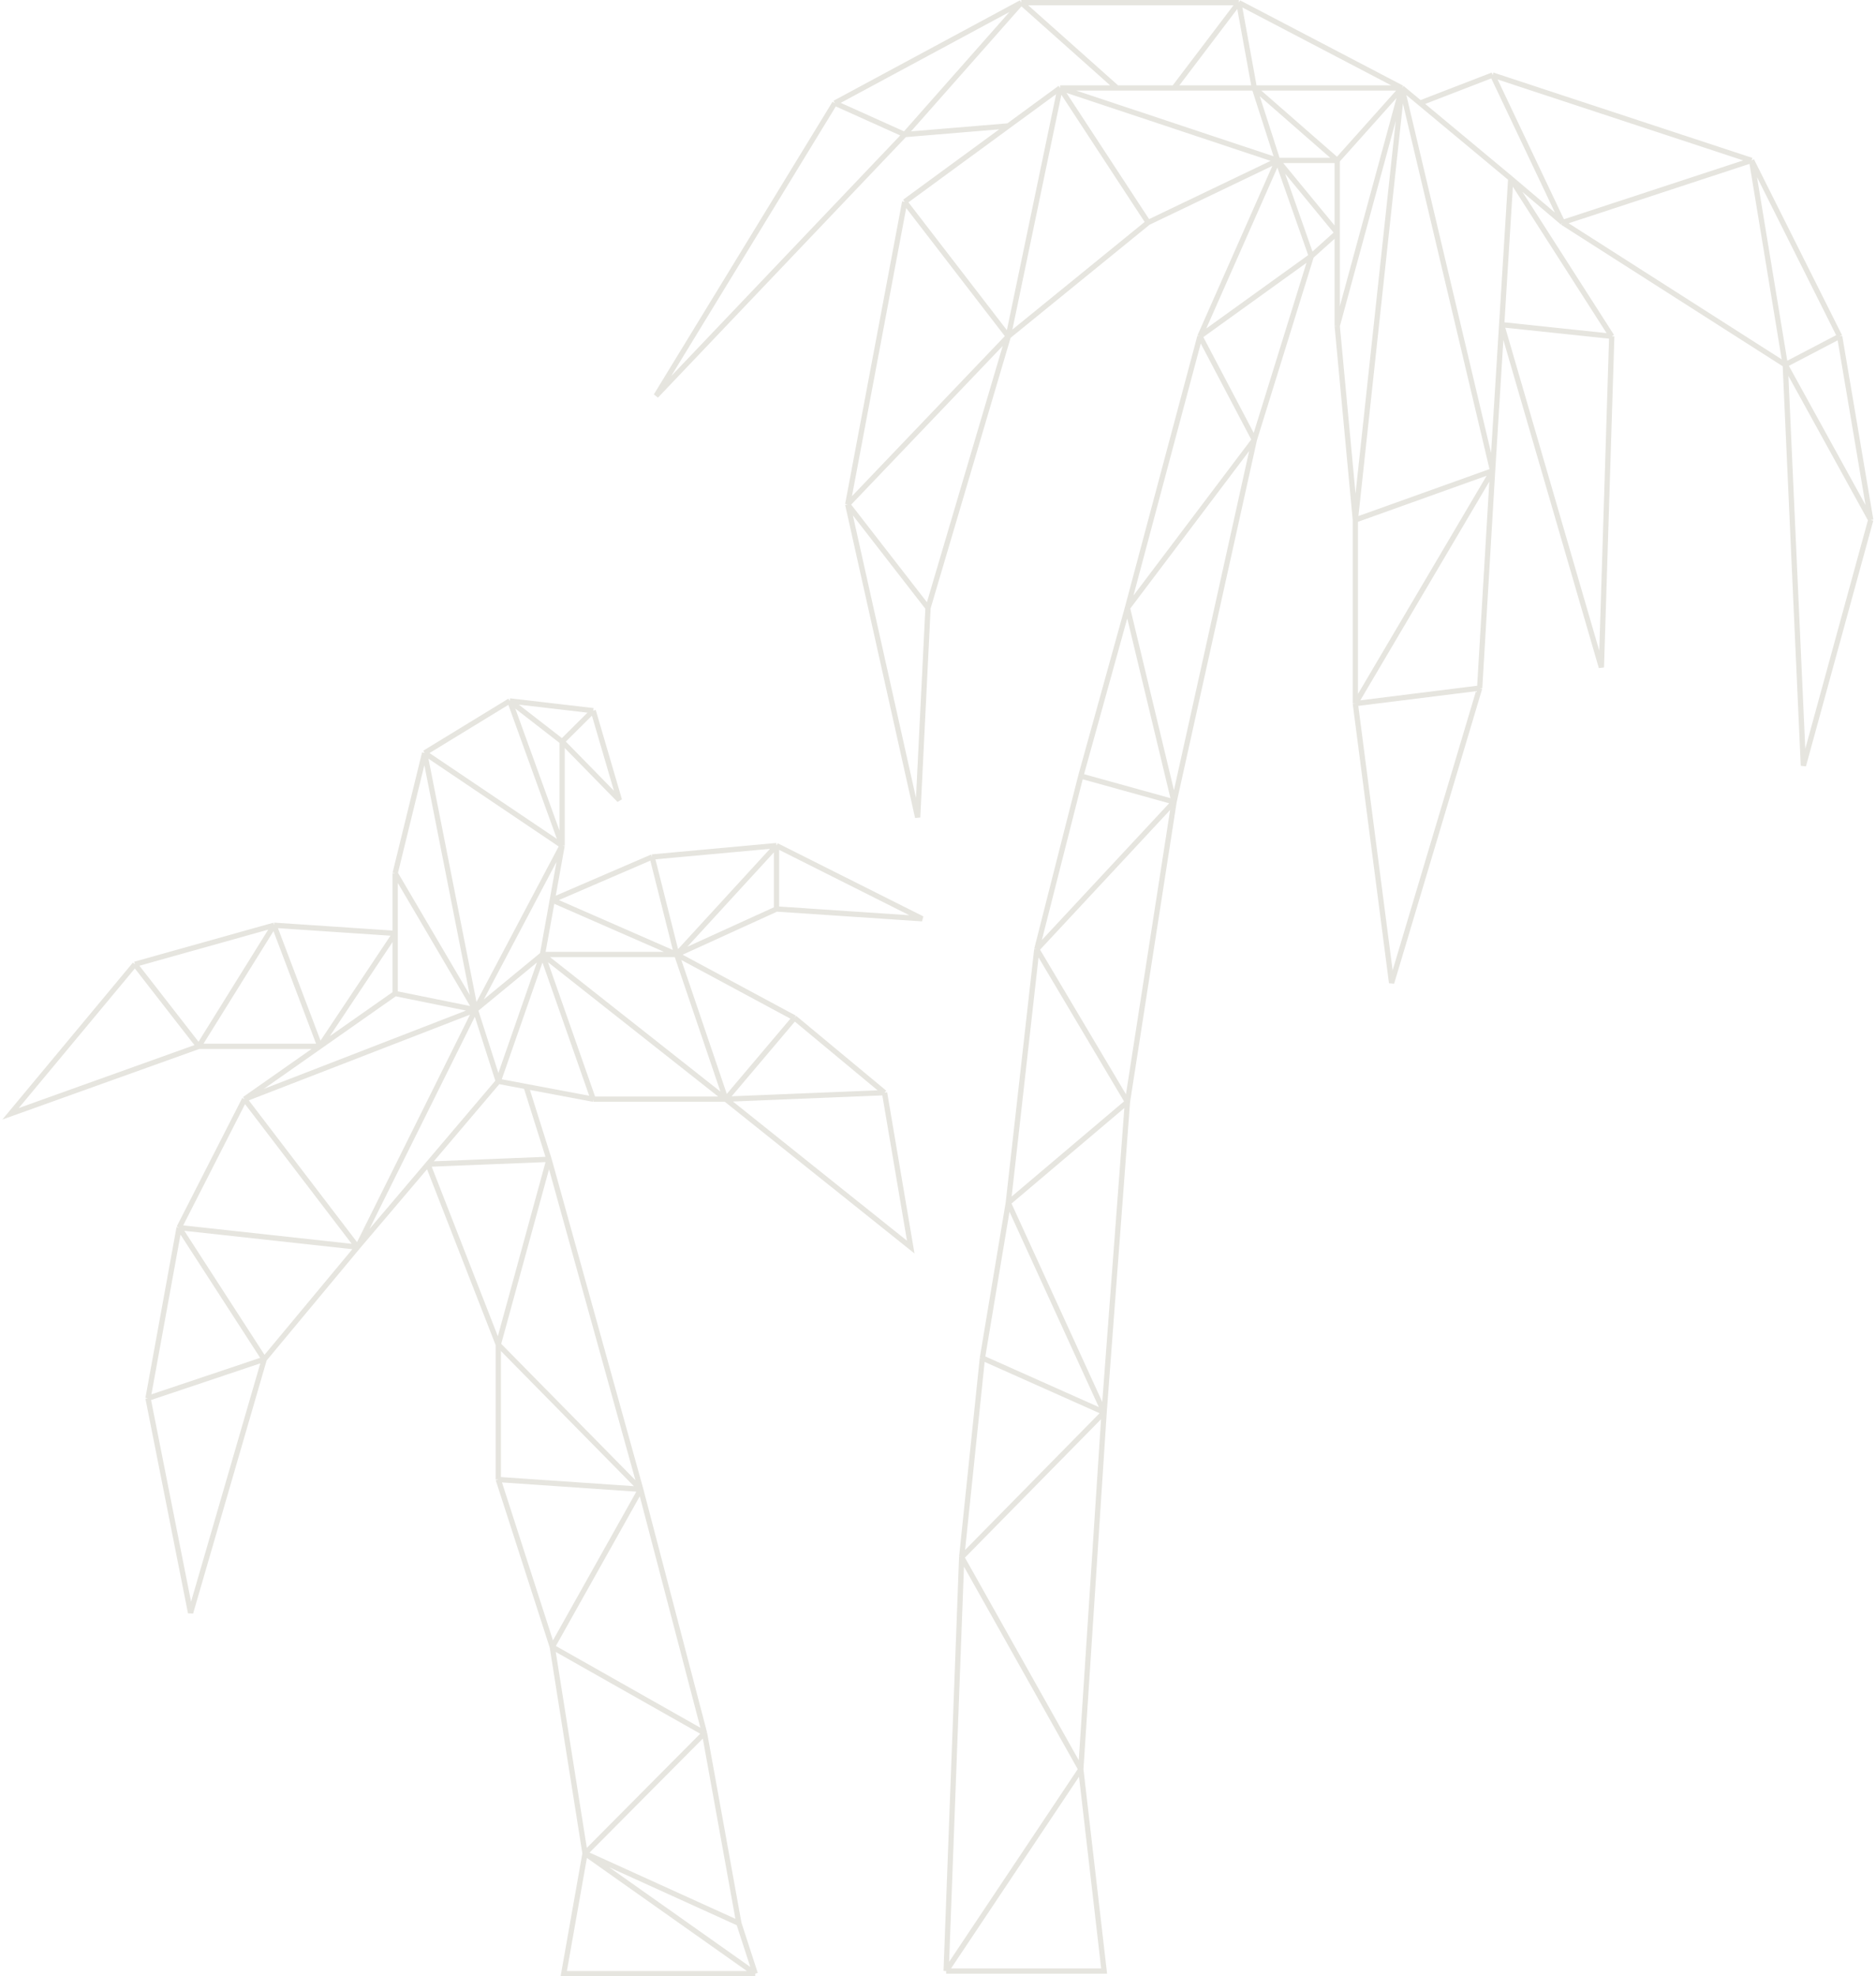<?xml version="1.0" encoding="UTF-8"?>
<svg xmlns="http://www.w3.org/2000/svg" width="712" height="750" viewBox="0 0 712 750" fill="none">
  <path d="M213.339 281.421L235.081 303.628L225.142 269.701M213.339 281.421L225.142 269.701M213.339 281.421L193.461 266M213.339 281.421V320.9M225.142 269.701L193.461 266M193.461 266L213.339 320.9M193.461 266L161.16 285.739M213.339 320.9L180.417 383.203M213.339 320.9L161.16 285.739M213.339 320.9L209.612 341.565M161.16 285.739L180.417 383.203M161.16 285.739L149.978 331.387M180.417 383.203L149.978 331.387M180.417 383.203L205.885 362.23M180.417 383.203L189.113 410.345M180.417 383.203L92.829 417.13M180.417 383.203L135.691 473.264M180.417 383.203L149.978 377.034M149.978 331.387V354.211M205.885 362.23L209.612 341.565M205.885 362.23H256.822M205.885 362.23L275.458 417.13M205.885 362.23L225.142 417.13M205.885 362.23L189.113 410.345M209.612 341.565L247.504 325.218M209.612 341.565L256.822 362.23M247.504 325.218L256.822 362.23M247.504 325.218L294.715 320.9M256.822 362.23L294.715 320.9M256.822 362.23L294.715 344.958M256.822 362.23L275.458 417.13M256.822 362.23L301.548 386.287M294.715 320.9V344.958M294.715 320.9L350 348.659L294.715 344.958M275.458 417.13L301.548 386.287M275.458 417.13L335.713 414.663M275.458 417.13L345.652 473.264L335.713 414.663M275.458 417.13H225.142M301.548 386.287L335.713 414.663M225.142 417.13L199.673 412.334M189.113 410.345L162.402 441.805M189.113 410.345L199.673 412.334M92.829 417.13L135.691 473.264M92.829 417.13L67.982 465.862M92.829 417.13L121.404 397.082M135.691 473.264L67.982 465.862M135.691 473.264L100.284 515.828M135.691 473.264L162.402 441.805M149.978 377.034V354.211M149.978 377.034L121.404 397.082M67.982 465.862L100.284 515.828M67.982 465.862L56.179 530.632M100.284 515.828L56.179 530.632M100.284 515.828L72.33 612.057L56.179 530.632M149.978 354.211L104.011 351.126M149.978 354.211L121.404 397.082M104.011 351.126L121.404 397.082M104.011 351.126L75.436 397.082M104.011 351.126L51.21 365.931M121.404 397.082H75.436M75.436 397.082L51.21 365.931M75.436 397.082L4 422.682L51.21 365.931M162.402 441.805L208.37 439.954M162.402 441.805L189.113 510.276M208.37 439.954L199.673 412.334M208.37 439.954L189.113 510.276M208.37 439.954L243.156 565.176M189.113 510.276L243.156 565.176M189.113 510.276V561.475M243.156 565.176L189.113 561.475M243.156 565.176L209.612 625.011M243.156 565.176L267.382 657.705M189.113 561.475L209.612 625.011M209.612 625.011L267.382 657.705M209.612 625.011L222.036 703.352M267.382 657.705L280.427 729.877M267.382 657.705L222.036 703.352M280.427 729.877L222.036 703.352M280.427 729.877L286.639 749M222.036 703.352L213.961 749H286.639M222.036 703.352L286.639 749" stroke="#E6E5DF" stroke-width="2"></path>
  <path d="M321.738 191.431L348.277 310.205L352.209 230.695M321.738 191.431L382.68 127.627M321.738 191.431L352.209 230.695M321.738 191.431L343.362 76.583M382.68 127.627L343.362 76.583M382.68 127.627L402.339 33.393M382.68 127.627L352.209 230.695M382.68 127.627L435.759 84.436M343.362 76.583L382.68 47.79M402.339 33.393L435.759 84.436M402.339 33.393L484.906 60.878M402.339 33.393H423.964M402.339 33.393L382.68 47.79M435.759 84.436L484.906 60.878M484.906 60.878L476.06 33.393M484.906 60.878H507.514M484.906 60.878L507.514 88.363M484.906 60.878L497.684 97.197M484.906 60.878L455.418 127.627M476.06 33.393L507.514 60.878M476.06 33.393H532.087M476.06 33.393L470.162 1M476.06 33.393H445.588M507.514 60.878L532.087 33.393M507.514 60.878V88.363M507.514 123.7L532.087 33.393M507.514 123.7L514.394 197.321M507.514 123.7V88.363M532.087 33.393L514.394 197.321M532.087 33.393L566.49 178.67M532.087 33.393L538.968 39.119M532.087 33.393L470.162 1M514.394 197.321L566.49 178.67M514.394 197.321V267.014M566.49 178.67L514.394 267.014M566.49 178.67L561.576 261.125M566.49 178.67L569.931 123.21M573.371 67.749L611.706 127.627M573.371 67.749L569.931 123.21M573.371 67.749L538.968 39.119M573.371 67.749L593.03 84.436M514.394 267.014L561.576 261.125M514.394 267.014L528.156 373.028L561.576 261.125M611.706 127.627L569.931 123.21M611.706 127.627L607.774 253.272L569.931 123.21M538.968 39.119L566.49 28.485M566.49 28.485L593.03 84.436M566.49 28.485L664.785 60.878M593.03 84.436L664.785 60.878M593.03 84.436L677.563 138.424M664.785 60.878L677.563 138.424M664.785 60.878L698.205 127.627M677.563 138.424L698.205 127.627M677.563 138.424L684.443 290.573L710 197.321M677.563 138.424L710 197.321M698.205 127.627L710 197.321M470.162 1L445.588 33.393M470.162 1H387.595M445.588 33.393H423.964M387.595 1L423.964 33.393M387.595 1L343.362 51.062M387.595 1L316.823 39.119M343.362 51.062L382.68 47.79M343.362 51.062L316.823 39.119M343.362 51.062L249 150.204L316.823 39.119M507.514 88.363L497.684 97.197M497.684 97.197L455.418 127.627M497.684 97.197L476.06 166.891M455.418 127.627L476.06 166.891M455.418 127.627L427.896 230.695M476.06 166.891L427.896 230.695M476.06 166.891L445.588 304.315M427.896 230.695L445.588 304.315M427.896 230.695L410.203 294.499M445.588 304.315L410.203 294.499M445.588 304.315L393.493 360.267M445.588 304.315L427.896 418.181M410.203 294.499L393.493 360.267M393.493 360.267L382.68 456.464M393.493 360.267L427.896 418.181M427.896 418.181L382.68 456.464M427.896 418.181L419.049 535.974M382.68 456.464L419.049 535.974M382.68 456.464L372.851 515.36M419.049 535.974L372.851 515.36M419.049 535.974L364.987 590.943M419.049 535.974L410.203 671.435M372.851 515.36L364.987 590.943M364.987 590.943L410.203 671.435M364.987 590.943L359.09 748M410.203 671.435L359.09 748M410.203 671.435L419.049 748H359.09" stroke="#E6E5DF" stroke-width="2"></path>
</svg>
